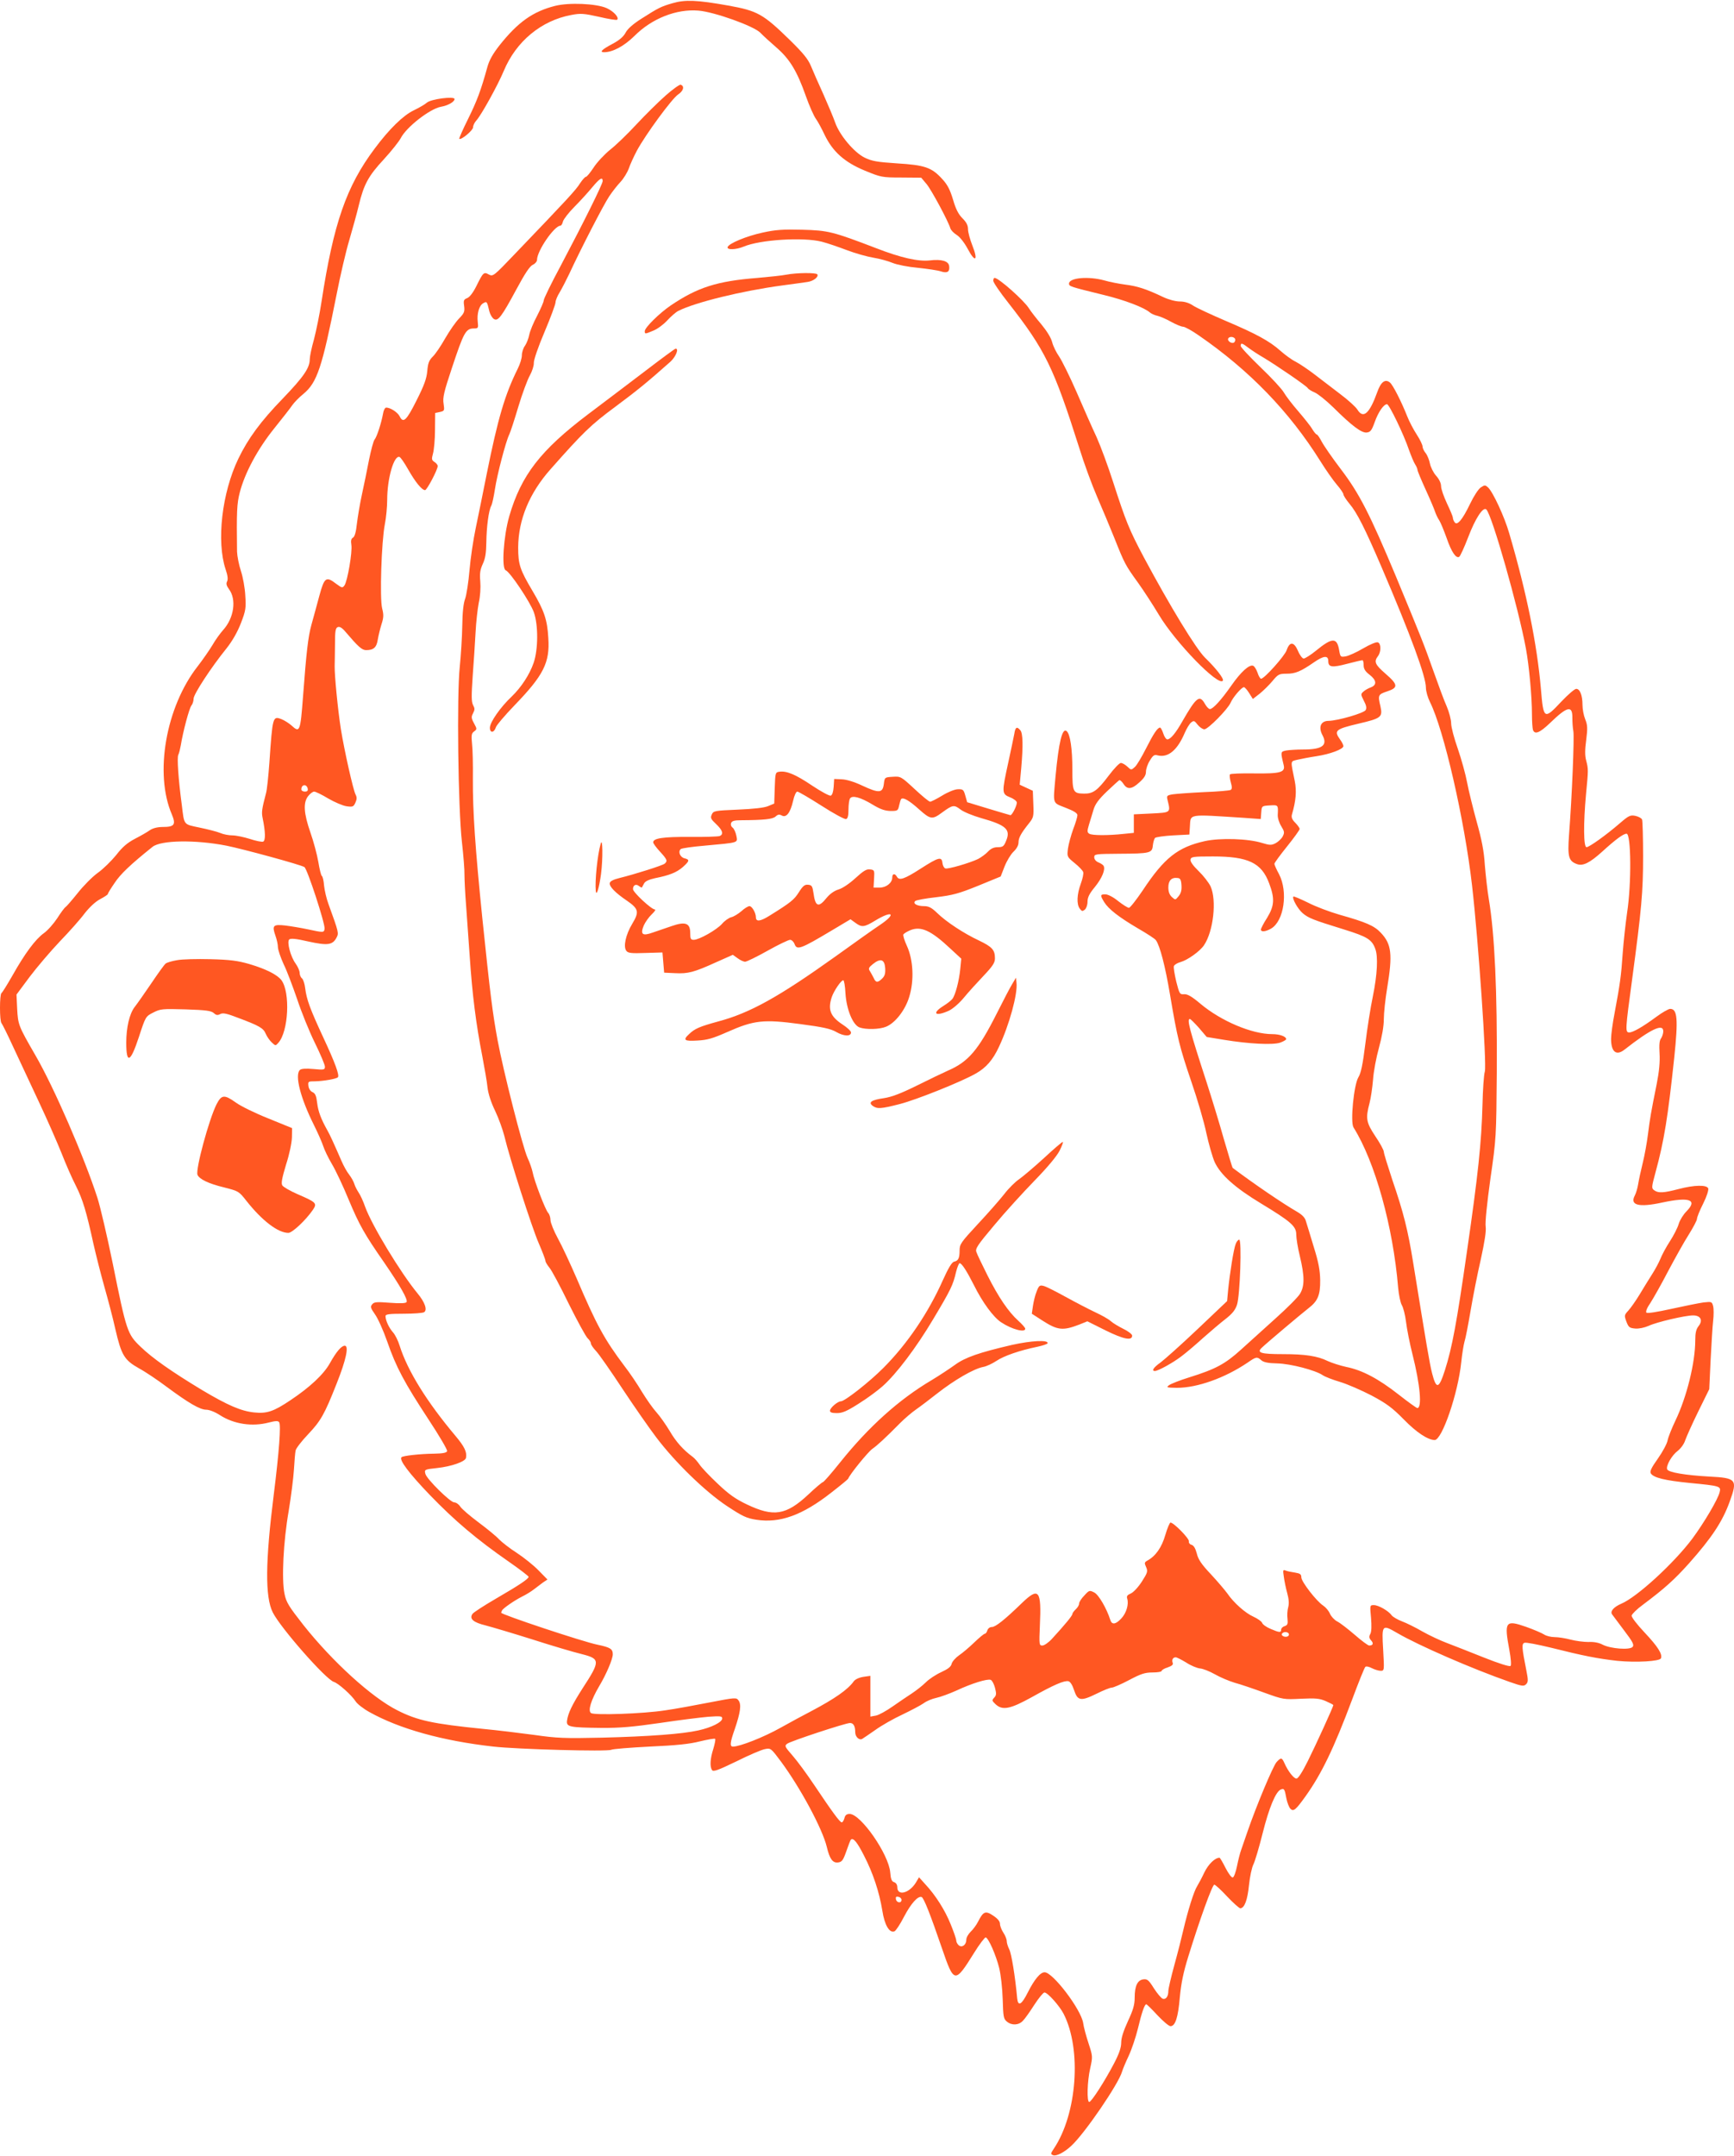 <?xml version="1.0" standalone="no"?>
<!DOCTYPE svg PUBLIC "-//W3C//DTD SVG 20010904//EN"
 "http://www.w3.org/TR/2001/REC-SVG-20010904/DTD/svg10.dtd">
<svg version="1.0" xmlns="http://www.w3.org/2000/svg"
 width="1030pt" height="1280pt" viewBox="0 0 1030 1280"
 preserveAspectRatio="xMidYMid meet">
<g transform="translate(0,1280) scale(0.1,-0.1)"
fill="#ff5722" stroke="none">
<path d="M3995 12781 c-69 -20 -83 -27 -185 -92 -49 -31 -82 -60 -94 -83 -12
-23 -37 -45 -77 -66 -64 -34 -80 -50 -51 -50 52 0 119 36 181 97 104 104 250
161 380 150 95 -8 327 -91 367 -131 16 -17 60 -57 97 -89 78 -68 121 -138 174
-288 20 -57 47 -117 59 -134 12 -16 35 -59 52 -95 48 -100 118 -163 239 -213
95 -39 101 -41 217 -41 l118 -1 32 -38 c29 -35 127 -217 141 -262 3 -11 20
-29 38 -40 19 -12 45 -45 66 -84 44 -83 63 -69 27 21 -14 36 -26 79 -26 97 0
23 -9 41 -33 65 -24 24 -40 55 -56 111 -18 59 -33 89 -65 123 -62 68 -103 82
-268 92 -119 8 -148 13 -192 34 -64 32 -149 134 -175 208 -10 29 -42 105 -70
168 -29 63 -62 139 -74 168 -17 41 -46 77 -128 157 -156 152 -190 171 -363
202 -185 33 -256 36 -331 14z"/>
<path d="M3297 12765 c-131 -33 -220 -96 -329 -233 -41 -52 -62 -90 -73 -130
-38 -138 -62 -202 -115 -309 -31 -62 -54 -115 -52 -117 10 -10 82 50 82 68 0
11 9 29 19 40 29 31 128 210 163 294 73 176 223 300 401 333 57 11 75 9 166
-11 55 -13 104 -21 107 -17 13 13 -21 50 -63 69 -61 27 -224 34 -306 13z"/>
<path d="M3953 12232 c-43 -38 -121 -115 -173 -171 -52 -56 -122 -124 -157
-151 -34 -28 -78 -75 -97 -105 -20 -30 -40 -55 -46 -55 -5 0 -21 -18 -35 -39
-23 -38 -77 -96 -383 -415 -129 -135 -133 -139 -158 -126 -30 17 -34 13 -74
-68 -20 -40 -40 -66 -55 -72 -20 -8 -23 -14 -18 -47 4 -33 1 -42 -30 -74 -19
-19 -56 -72 -82 -117 -26 -46 -59 -95 -75 -110 -22 -22 -28 -39 -32 -85 -4
-45 -18 -84 -64 -175 -60 -120 -79 -137 -100 -94 -12 24 -55 52 -80 52 -7 0
-16 -16 -19 -37 -10 -55 -36 -136 -50 -153 -7 -8 -21 -62 -33 -120 -11 -58
-30 -150 -42 -205 -12 -55 -25 -133 -30 -174 -5 -49 -13 -77 -23 -83 -11 -6
-14 -18 -10 -43 7 -41 -23 -216 -41 -241 -12 -16 -15 -15 -48 9 -61 47 -71 40
-101 -70 -15 -54 -35 -131 -47 -172 -20 -73 -30 -161 -50 -426 -16 -210 -19
-218 -69 -172 -15 13 -41 30 -59 37 -52 20 -53 16 -72 -260 -6 -80 -14 -161
-20 -180 -25 -95 -27 -113 -20 -147 17 -82 18 -134 3 -140 -7 -3 -43 4 -79 16
-35 11 -82 21 -103 21 -21 0 -54 6 -72 14 -19 8 -74 22 -122 32 -99 21 -92 12
-107 134 -21 157 -29 282 -21 298 5 10 11 35 15 57 13 81 50 220 63 236 7 8
13 27 13 41 0 26 103 184 196 299 34 43 64 95 85 149 29 75 31 90 26 164 -2
44 -14 110 -26 146 -12 36 -22 88 -23 115 -3 237 -1 284 16 350 30 117 106
258 203 379 48 60 98 123 109 140 12 17 41 47 66 67 82 68 111 156 197 589 22
113 56 259 76 325 19 66 45 158 56 205 30 125 57 175 149 274 45 49 90 106
100 125 34 67 174 175 239 187 41 7 81 29 81 46 0 18 -141 0 -165 -22 -11 -10
-46 -30 -77 -45 -63 -30 -146 -111 -233 -228 -168 -224 -244 -445 -315 -907
-11 -74 -32 -175 -45 -225 -14 -49 -25 -102 -25 -117 0 -52 -35 -104 -160
-234 -133 -137 -207 -239 -264 -357 -98 -203 -131 -491 -76 -657 13 -38 15
-60 9 -72 -7 -13 -4 -25 11 -46 46 -61 30 -171 -34 -242 -18 -20 -47 -60 -64
-90 -18 -30 -57 -86 -87 -125 -190 -242 -259 -638 -154 -881 25 -60 15 -74
-53 -74 -32 0 -59 -7 -76 -18 -15 -11 -55 -34 -90 -52 -46 -24 -76 -50 -112
-97 -28 -34 -77 -83 -110 -106 -33 -24 -86 -78 -119 -120 -33 -41 -65 -78 -71
-82 -7 -4 -29 -34 -50 -67 -22 -33 -57 -73 -80 -89 -50 -36 -113 -121 -186
-251 -31 -54 -60 -101 -65 -104 -12 -7 -12 -167 0 -179 5 -6 36 -68 69 -140
33 -71 101 -217 151 -323 50 -106 111 -245 137 -310 25 -64 63 -151 85 -193
41 -82 62 -152 104 -344 15 -66 44 -181 65 -255 21 -74 51 -187 65 -251 36
-155 53 -184 140 -233 39 -21 113 -71 165 -110 131 -97 198 -136 235 -136 18
0 52 -13 81 -32 84 -54 192 -70 291 -44 39 10 55 11 61 2 12 -14 0 -176 -32
-431 -50 -397 -52 -606 -6 -698 46 -92 315 -398 363 -413 27 -8 106 -79 129
-115 9 -15 46 -44 82 -64 179 -100 434 -171 736 -205 139 -16 680 -31 701 -19
10 5 113 13 230 19 156 7 235 15 297 31 46 11 86 18 90 15 3 -4 -2 -30 -11
-60 -19 -59 -21 -104 -8 -125 8 -12 33 -3 145 51 74 37 151 70 170 73 34 7 36
5 95 -74 116 -157 246 -399 272 -506 17 -72 35 -97 67 -93 23 3 30 12 49 66
12 35 24 66 27 69 14 14 37 -13 78 -94 53 -102 91 -216 109 -327 13 -85 42
-135 72 -123 8 3 34 42 57 87 41 78 82 124 104 117 13 -4 51 -100 122 -307 71
-207 76 -208 190 -25 32 52 64 93 69 92 17 -4 61 -105 80 -181 10 -40 19 -121
21 -186 3 -104 5 -117 25 -133 29 -24 71 -22 96 6 12 12 42 55 67 94 26 40 53
73 60 73 19 0 90 -80 114 -127 108 -211 80 -594 -58 -800 -20 -30 -20 -33 -5
-39 19 -8 66 16 108 55 79 72 282 369 302 441 4 14 22 57 40 95 18 39 42 111
54 160 23 97 40 145 50 145 3 0 33 -29 66 -65 34 -36 68 -65 78 -65 28 0 45
51 55 170 8 85 21 149 51 245 66 214 142 425 154 425 6 0 40 -31 76 -70 36
-38 72 -70 78 -70 25 0 43 48 52 137 5 50 17 105 26 123 9 17 34 101 55 185
38 152 78 248 108 260 20 8 23 3 33 -52 5 -26 16 -54 24 -62 18 -19 32 -7 90
74 95 133 168 284 277 575 38 102 73 189 78 193 4 5 21 2 38 -7 17 -9 41 -16
53 -16 22 0 22 1 15 125 -9 150 -7 152 84 99 127 -74 444 -212 667 -290 74
-26 84 -27 98 -14 13 14 13 24 1 85 -26 131 -28 155 -11 161 9 4 79 -10 158
-29 191 -48 278 -65 394 -78 111 -11 252 -3 259 15 10 25 -18 69 -96 152 -48
51 -80 93 -78 102 2 9 32 39 68 65 127 95 186 148 272 244 136 153 200 249
243 369 47 129 39 139 -120 147 -144 8 -245 25 -252 43 -8 21 27 83 63 110 19
15 38 42 44 62 7 20 41 97 77 170 l66 134 8 171 c5 95 11 200 15 234 4 33 4
73 0 88 -7 27 -9 27 -57 22 -28 -4 -113 -21 -190 -38 -86 -19 -144 -28 -149
-23 -6 6 3 29 24 59 18 28 66 113 106 190 41 77 95 174 122 216 26 42 48 83
48 92 0 9 16 50 37 91 21 42 33 80 30 90 -9 22 -82 21 -177 -4 -88 -23 -120
-25 -144 -7 -17 12 -16 18 8 107 51 187 73 324 111 680 24 229 19 290 -24 290
-10 0 -47 -21 -82 -47 -80 -59 -139 -93 -161 -93 -25 0 -24 14 17 316 56 417
65 517 65 731 0 111 -3 208 -6 217 -3 8 -21 18 -40 22 -30 6 -40 1 -91 -43
-82 -71 -183 -143 -199 -143 -18 0 -19 140 -3 315 14 144 14 149 1 199 -8 28
-8 65 0 122 9 71 8 89 -6 124 -9 22 -16 60 -16 85 0 56 -15 95 -37 95 -10 0
-49 -34 -89 -76 -102 -109 -106 -106 -121 76 -23 265 -85 572 -188 923 -28 98
-97 246 -126 273 -17 15 -20 15 -43 0 -14 -9 -42 -52 -64 -98 -45 -94 -77
-132 -92 -108 -6 8 -10 20 -10 27 0 6 -16 44 -35 84 -19 41 -35 86 -35 102 0
18 -11 42 -30 63 -16 18 -32 51 -36 71 -4 21 -15 49 -25 62 -11 13 -19 31 -19
40 0 9 -15 41 -34 70 -19 29 -45 78 -57 109 -34 86 -85 187 -103 201 -28 23
-54 3 -75 -57 -46 -128 -83 -161 -118 -104 -10 16 -56 58 -103 93 -47 36 -116
89 -153 117 -38 29 -87 62 -110 74 -23 11 -64 41 -91 65 -65 58 -144 101 -328
179 -84 36 -170 76 -190 89 -25 17 -52 25 -80 25 -25 0 -66 11 -98 26 -103 49
-154 65 -225 74 -38 5 -95 16 -125 25 -95 26 -210 16 -210 -19 0 -16 5 -18
205 -67 125 -30 242 -75 275 -104 8 -7 29 -17 45 -20 17 -4 54 -20 82 -36 29
-16 61 -29 71 -29 10 0 52 -23 92 -51 301 -207 539 -453 723 -747 33 -53 78
-117 99 -141 21 -24 38 -50 38 -56 0 -7 16 -32 36 -56 45 -53 93 -149 190
-375 176 -411 264 -651 264 -717 0 -21 11 -59 24 -85 82 -163 205 -697 250
-1089 38 -330 88 -1060 76 -1105 -6 -19 -12 -108 -14 -199 -6 -223 -26 -413
-92 -868 -61 -425 -88 -571 -131 -706 -36 -112 -51 -116 -76 -20 -16 64 -31
154 -113 660 -31 192 -57 296 -124 491 -27 82 -50 156 -50 165 0 10 -22 51
-50 92 -55 83 -59 106 -35 197 8 30 17 93 21 140 3 47 19 132 35 189 18 66 29
128 29 170 0 36 9 120 20 186 33 199 26 260 -38 327 -39 42 -89 63 -245 107
-59 17 -144 49 -188 72 -45 22 -83 38 -86 36 -10 -10 26 -74 55 -99 35 -29 59
-39 247 -97 135 -42 164 -59 184 -114 18 -46 12 -154 -14 -282 -14 -66 -34
-194 -45 -284 -15 -121 -26 -173 -41 -197 -27 -44 -49 -266 -29 -298 128 -204
235 -589 265 -951 4 -44 14 -91 22 -104 8 -13 20 -58 25 -100 5 -42 22 -128
38 -191 46 -182 58 -320 29 -320 -5 0 -55 36 -111 80 -120 94 -216 145 -311
164 -37 8 -86 24 -110 35 -61 30 -134 41 -266 41 -131 0 -158 8 -126 38 30 29
237 203 278 235 55 42 70 78 69 167 -1 58 -10 107 -38 196 -20 65 -40 134 -46
151 -6 24 -22 40 -56 60 -80 46 -251 162 -380 259 -2 1 -25 78 -52 170 -26 93
-73 246 -103 339 -102 313 -118 375 -99 375 4 0 28 -24 54 -53 l46 -54 104
-17 c147 -24 286 -31 331 -17 20 7 37 17 37 21 0 16 -38 30 -83 30 -120 0
-303 77 -426 180 -52 44 -77 58 -97 57 -26 -2 -28 1 -47 75 -10 43 -17 84 -14
92 3 8 21 19 40 24 42 12 115 64 139 100 56 83 76 267 39 349 -11 23 -43 64
-71 91 -34 33 -51 57 -48 69 3 16 15 18 133 18 210 0 289 -38 334 -160 34 -90
31 -133 -12 -204 -21 -32 -37 -64 -37 -70 0 -16 28 -13 61 6 76 45 101 217 47
322 -16 29 -28 57 -28 62 0 6 34 52 75 103 41 51 75 98 75 104 0 6 -12 23 -26
37 -19 19 -24 32 -20 48 24 82 29 139 17 200 -26 126 -27 115 15 126 22 5 73
15 113 21 81 12 161 42 161 60 0 7 -9 25 -21 41 -36 51 -26 60 109 92 137 32
146 39 132 103 -16 67 -14 71 40 89 67 22 65 40 -10 105 -62 54 -70 71 -45
104 20 26 19 75 0 82 -9 4 -47 -12 -88 -36 -39 -23 -86 -44 -103 -47 -31 -5
-32 -4 -39 35 -13 79 -41 78 -140 -3 -31 -25 -63 -45 -71 -45 -8 0 -24 21 -34
46 -24 55 -49 56 -67 4 -11 -34 -133 -170 -152 -170 -5 0 -15 16 -21 36 -7 19
-18 38 -26 41 -23 9 -73 -36 -130 -118 -61 -87 -109 -139 -127 -139 -7 0 -20
14 -29 30 -32 57 -51 42 -133 -100 -41 -73 -72 -110 -91 -110 -7 0 -18 16 -24
35 -6 19 -15 35 -19 35 -15 0 -39 -36 -84 -125 -25 -49 -54 -99 -66 -109 -21
-19 -22 -19 -44 2 -13 12 -30 22 -39 22 -9 0 -41 -34 -72 -75 -67 -89 -93
-108 -147 -107 -65 1 -69 9 -69 143 0 124 -13 211 -34 228 -26 22 -47 -66 -66
-269 -15 -170 -20 -154 60 -186 49 -19 70 -32 70 -44 0 -10 -11 -47 -25 -83
-13 -36 -27 -87 -31 -114 -6 -50 -6 -50 39 -87 25 -20 48 -44 51 -53 4 -9 -3
-40 -14 -70 -23 -63 -26 -121 -6 -148 12 -16 16 -17 30 -6 9 8 16 28 16 47 0
26 11 48 44 88 43 53 64 105 51 126 -4 6 -18 15 -31 20 -14 6 -24 18 -24 30 0
19 6 20 148 21 184 1 196 4 200 49 2 19 8 39 13 45 6 5 54 12 107 15 l97 5 3
45 c6 80 -20 76 324 54 l97 -7 3 39 c3 39 3 39 51 42 50 3 50 3 47 -56 -1 -18
8 -47 21 -68 19 -31 20 -38 8 -61 -7 -13 -26 -31 -41 -39 -25 -13 -35 -13 -81
1 -82 26 -249 31 -340 11 -161 -36 -241 -99 -370 -294 -38 -56 -74 -102 -81
-102 -7 0 -36 18 -64 40 -29 24 -61 40 -76 40 -31 0 -32 -5 -7 -46 26 -42 88
-90 202 -157 52 -30 100 -61 105 -69 24 -32 56 -156 84 -323 44 -260 56 -309
127 -518 36 -104 76 -241 89 -305 14 -64 36 -141 49 -171 35 -76 121 -153 275
-246 180 -109 210 -136 210 -185 0 -22 9 -79 21 -127 29 -121 29 -179 1 -225
-12 -20 -77 -85 -143 -144 -66 -60 -159 -144 -207 -187 -95 -86 -151 -116
-308 -165 -55 -17 -108 -38 -119 -46 -19 -14 -15 -15 46 -16 121 0 284 58 419
149 52 36 57 37 82 15 13 -12 40 -18 95 -19 81 -2 228 -41 270 -70 13 -9 59
-27 103 -40 44 -13 128 -50 188 -81 88 -47 122 -72 190 -141 76 -78 143 -122
184 -123 44 0 139 277 158 462 5 49 14 103 19 121 6 17 22 100 36 182 14 83
41 221 61 307 23 106 33 169 29 195 -4 22 8 139 28 283 35 241 35 251 38 630
3 487 -12 819 -47 1030 -9 52 -19 145 -24 205 -5 81 -18 148 -48 255 -22 80
-48 185 -57 233 -9 49 -34 139 -55 200 -22 62 -40 130 -40 152 0 22 -12 67
-26 100 -15 33 -50 128 -79 210 -57 161 -69 191 -224 565 -154 368 -217 491
-326 634 -51 67 -102 141 -114 164 -12 23 -25 42 -29 42 -4 0 -16 14 -27 32
-10 18 -48 65 -83 106 -35 40 -74 91 -86 112 -12 21 -74 88 -139 150 -64 62
-117 118 -117 126 0 20 8 18 47 -12 19 -14 58 -40 88 -57 77 -46 254 -167 263
-181 4 -7 22 -18 41 -26 19 -8 68 -47 110 -88 111 -110 169 -154 200 -150 22
3 29 12 47 62 21 59 53 106 73 106 13 0 101 -183 130 -270 13 -36 29 -75 37
-87 8 -12 14 -27 14 -33 0 -6 22 -59 49 -118 27 -59 52 -118 56 -132 5 -14 15
-36 24 -49 9 -14 28 -61 44 -105 28 -82 56 -124 75 -112 6 4 30 56 53 116 43
113 89 183 108 165 34 -33 190 -582 235 -825 19 -103 36 -287 36 -392 0 -42 3
-83 6 -92 11 -29 40 -17 100 40 104 101 135 108 134 32 0 -24 2 -60 6 -80 6
-36 -8 -384 -26 -618 -9 -127 -2 -152 46 -170 36 -14 77 6 154 76 77 70 123
104 142 104 27 0 30 -295 3 -470 -9 -63 -21 -171 -26 -240 -9 -134 -16 -183
-48 -354 -12 -61 -21 -130 -21 -154 0 -78 31 -103 81 -63 156 122 229 156 229
108 0 -13 -6 -31 -13 -42 -10 -12 -12 -39 -9 -90 3 -49 -2 -105 -17 -181 -35
-174 -40 -204 -52 -299 -6 -49 -20 -126 -31 -170 -11 -44 -23 -100 -27 -125
-4 -25 -13 -55 -20 -68 -31 -58 23 -72 162 -42 163 35 213 17 145 -52 -18 -18
-39 -51 -46 -74 -6 -22 -30 -69 -52 -103 -23 -35 -48 -82 -57 -105 -9 -22 -31
-63 -49 -91 -17 -27 -51 -81 -74 -120 -23 -38 -54 -82 -68 -97 -24 -26 -24
-29 -11 -65 13 -34 19 -38 52 -41 22 -2 55 5 80 16 49 23 218 62 264 62 45 0
60 -29 33 -63 -15 -19 -20 -41 -20 -85 0 -133 -51 -338 -118 -477 -21 -44 -42
-96 -46 -116 -3 -19 -29 -68 -58 -109 -39 -55 -49 -76 -42 -88 17 -26 83 -42
234 -57 176 -17 184 -19 175 -54 -10 -43 -94 -184 -162 -276 -111 -148 -331
-349 -423 -387 -44 -19 -67 -45 -54 -63 5 -7 37 -50 71 -95 52 -68 61 -86 51
-98 -17 -20 -131 -11 -178 13 -22 12 -53 18 -85 16 -27 0 -75 6 -105 14 -30 8
-73 15 -95 15 -22 0 -50 7 -62 15 -12 8 -60 29 -108 46 -123 43 -131 32 -99
-139 9 -49 12 -88 7 -93 -6 -6 -71 15 -159 50 -82 33 -180 71 -219 86 -38 14
-104 45 -145 68 -41 24 -96 51 -123 61 -26 10 -53 26 -60 35 -18 26 -78 61
-106 61 -24 0 -24 -1 -17 -75 4 -49 3 -82 -4 -96 -9 -16 -8 -24 4 -38 17 -18
12 -31 -11 -31 -7 0 -46 29 -86 64 -41 35 -87 71 -104 79 -17 9 -36 30 -43 46
-7 17 -25 38 -40 48 -40 26 -130 142 -130 168 0 18 -7 23 -37 28 -21 3 -46 8
-56 12 -16 7 -17 3 -11 -36 3 -24 12 -68 20 -97 10 -36 12 -63 6 -85 -5 -18
-7 -48 -4 -69 3 -30 0 -37 -17 -43 -12 -3 -21 -13 -21 -21 0 -18 -10 -18 -63
5 -24 10 -47 26 -50 36 -4 9 -27 25 -51 36 -48 21 -118 83 -156 139 -14 19
-57 70 -97 113 -56 59 -76 89 -84 124 -8 30 -18 47 -31 51 -10 2 -18 12 -16
21 3 16 -90 111 -109 111 -5 0 -19 -33 -31 -74 -21 -73 -57 -125 -107 -152
-17 -10 -18 -14 -7 -38 11 -25 9 -33 -25 -86 -22 -34 -50 -64 -66 -71 -21 -9
-26 -16 -21 -31 10 -33 -5 -85 -35 -117 -34 -37 -57 -39 -66 -8 -21 66 -68
148 -95 162 -28 14 -30 14 -59 -18 -17 -17 -31 -39 -31 -48 0 -9 -9 -24 -20
-34 -11 -10 -20 -23 -20 -28 0 -10 -44 -63 -121 -147 -20 -22 -46 -40 -57 -40
-19 0 -20 4 -15 118 10 211 -6 231 -106 135 -102 -99 -157 -143 -179 -143 -12
0 -23 -8 -27 -20 -3 -11 -10 -20 -15 -20 -5 0 -33 -23 -62 -51 -29 -28 -70
-63 -91 -77 -20 -14 -40 -36 -44 -50 -4 -18 -21 -31 -62 -50 -31 -14 -72 -41
-91 -60 -19 -19 -56 -48 -83 -66 -26 -17 -78 -52 -115 -78 -37 -26 -82 -51
-99 -54 l-33 -6 0 121 0 121 -42 -6 c-25 -4 -49 -15 -57 -27 -35 -49 -113
-103 -251 -176 -41 -21 -124 -66 -185 -100 -98 -55 -240 -111 -281 -111 -20 0
-18 23 11 105 33 97 40 145 22 169 -13 18 -18 18 -173 -12 -87 -17 -206 -39
-264 -47 -129 -20 -419 -30 -439 -16 -20 13 -1 76 49 161 42 70 80 160 80 188
0 32 -15 41 -91 57 -82 16 -575 180 -572 190 1 3 3 9 5 13 5 12 71 58 118 82
25 12 57 32 72 44 15 11 39 29 53 40 l27 18 -54 55 c-29 30 -87 76 -128 103
-41 26 -88 63 -105 80 -16 18 -71 63 -122 101 -51 38 -100 80 -109 94 -9 14
-25 25 -36 25 -23 0 -163 138 -171 169 -7 26 -5 27 70 35 84 9 167 38 171 60
7 34 -9 67 -61 129 -171 203 -286 388 -333 537 -9 30 -27 66 -40 80 -23 26
-44 70 -44 96 0 11 21 14 108 14 59 0 113 4 121 9 21 13 5 59 -38 111 -101
122 -273 406 -312 515 -11 32 -29 71 -39 85 -9 14 -21 36 -25 50 -4 14 -18 39
-31 56 -13 16 -33 52 -45 80 -41 94 -70 159 -85 184 -37 66 -54 111 -60 161
-5 43 -11 57 -28 65 -12 5 -22 20 -24 37 -3 26 -1 27 40 27 48 1 126 14 135
24 11 11 -17 87 -87 237 -78 168 -99 225 -107 291 -3 27 -12 53 -19 59 -8 6
-14 21 -14 33 0 12 -11 37 -24 55 -30 41 -53 128 -38 143 8 8 41 5 114 -12
114 -25 144 -21 167 23 14 27 14 29 -48 200 -12 32 -23 81 -26 109 -2 28 -8
54 -13 57 -5 3 -14 41 -21 83 -7 42 -28 121 -47 175 -40 115 -44 178 -13 217
11 14 27 26 35 26 9 0 46 -18 84 -41 38 -22 87 -43 109 -46 36 -5 41 -3 52 21
9 20 10 32 1 49 -14 27 -66 258 -87 387 -18 115 -38 320 -37 375 1 22 1 82 2
133 0 76 3 94 17 99 11 4 26 -5 45 -28 76 -89 98 -109 123 -109 44 0 62 16 69
62 4 24 14 65 22 91 13 40 14 56 4 95 -15 60 -4 397 16 499 8 40 14 105 14
145 0 127 40 266 73 255 7 -2 30 -36 52 -75 42 -74 81 -122 100 -122 11 0 75
121 75 143 0 7 -9 18 -19 24 -17 11 -18 17 -9 50 6 21 12 84 12 140 l1 101 28
6 c27 6 28 8 22 49 -6 36 2 70 49 211 72 217 83 236 133 236 23 0 25 3 21 38
-6 49 8 99 33 112 21 12 22 11 36 -49 5 -19 17 -39 27 -45 24 -15 45 12 134
177 50 93 79 137 97 145 14 6 25 20 25 29 0 54 103 203 139 203 5 0 12 11 15
25 4 14 35 54 69 88 34 34 81 86 105 115 44 53 62 64 62 37 0 -18 -116 -251
-251 -506 -55 -102 -99 -193 -99 -202 0 -9 -18 -50 -39 -91 -22 -41 -43 -92
-47 -113 -4 -21 -15 -50 -25 -65 -11 -14 -19 -40 -19 -57 0 -18 -11 -53 -24
-79 -77 -155 -118 -294 -185 -627 -22 -110 -51 -254 -65 -320 -14 -66 -31
-178 -37 -250 -6 -71 -18 -148 -26 -170 -10 -27 -16 -80 -17 -160 -1 -66 -8
-176 -15 -245 -18 -169 -10 -835 13 -1040 9 -80 16 -167 15 -195 0 -27 4 -111
10 -185 5 -74 15 -207 21 -295 15 -228 38 -408 75 -596 13 -70 28 -153 31
-186 4 -36 21 -89 45 -138 21 -44 45 -111 55 -150 30 -128 163 -542 204 -636
22 -51 40 -98 40 -105 0 -7 11 -25 24 -41 13 -15 65 -112 115 -215 51 -102
101 -194 112 -204 10 -9 19 -23 19 -30 0 -8 14 -28 31 -46 17 -18 87 -118 156
-223 69 -104 160 -235 202 -290 112 -148 289 -320 418 -406 94 -62 117 -73
175 -82 140 -22 274 26 446 161 53 41 98 78 100 82 10 27 118 159 143 177 30
21 74 61 167 155 26 26 68 62 94 80 26 18 81 60 123 93 106 83 219 148 275
159 19 3 55 20 79 36 45 30 137 62 244 84 32 7 59 16 60 21 4 21 -98 15 -211
-10 -194 -45 -279 -74 -340 -119 -32 -23 -94 -64 -139 -91 -194 -115 -373
-276 -542 -487 -52 -65 -98 -118 -103 -118 -4 0 -44 -33 -87 -74 -132 -123
-206 -134 -365 -58 -67 32 -107 60 -174 124 -48 45 -96 96 -107 113 -11 16
-29 37 -40 45 -56 41 -100 90 -137 154 -23 38 -58 88 -78 110 -21 23 -59 77
-86 121 -26 44 -73 114 -105 155 -119 158 -166 244 -284 521 -37 85 -86 191
-111 236 -24 44 -44 94 -44 109 0 15 -6 35 -14 43 -17 19 -83 191 -92 241 -4
19 -17 58 -30 85 -29 63 -144 515 -178 698 -30 162 -44 274 -91 727 -42 414
-57 631 -56 825 1 83 -1 177 -5 209 -5 51 -3 62 12 73 18 13 18 15 0 48 -17
31 -17 39 -6 60 11 21 11 29 0 49 -10 20 -10 54 -2 173 6 81 14 198 17 258 3
61 12 140 19 176 9 39 12 91 9 127 -4 48 -1 69 15 104 15 32 20 65 21 128 1
92 14 189 29 217 6 10 15 54 22 98 13 87 65 285 85 325 7 14 31 88 54 165 23
77 54 160 68 185 14 25 25 59 24 75 -1 17 26 96 64 185 36 85 65 164 65 175 0
11 11 38 25 60 13 22 39 72 57 110 64 139 205 413 238 461 18 27 48 65 66 84
18 19 40 55 49 79 8 24 30 72 48 106 51 95 208 309 245 334 32 21 40 50 15 58
-6 2 -47 -27 -90 -65z m3383 -1443 c3 -6 1 -16 -4 -21 -13 -13 -45 8 -36 23 7
12 31 11 40 -2z m554 -1914 c0 -37 22 -40 113 -16 45 12 85 21 90 21 4 0 7
-13 7 -29 0 -22 9 -37 35 -57 42 -32 45 -61 8 -75 -16 -6 -36 -17 -45 -26 -16
-14 -15 -17 3 -53 15 -28 18 -44 11 -56 -10 -18 -165 -63 -220 -64 -46 0 -62
-36 -37 -84 33 -61 1 -86 -114 -86 -38 0 -83 -3 -101 -6 -34 -7 -34 -7 -15
-86 11 -44 -19 -52 -177 -50 -75 1 -139 -1 -142 -6 -3 -5 -1 -26 5 -47 8 -28
8 -40 -1 -45 -6 -4 -77 -10 -158 -13 -81 -4 -164 -10 -185 -13 -36 -6 -38 -9
-32 -33 19 -77 21 -75 -95 -81 l-105 -5 0 -55 0 -55 -60 -6 c-92 -10 -188 -10
-205 1 -12 8 -13 15 -2 52 8 24 19 64 27 89 10 34 29 61 80 110 37 35 70 65
74 67 5 1 16 -9 25 -23 22 -34 49 -32 94 10 28 25 39 42 39 63 0 16 10 46 23
66 19 32 27 37 47 31 62 -15 117 31 161 135 11 25 27 52 37 60 16 13 20 12 39
-13 12 -15 30 -27 40 -27 22 0 139 119 156 158 13 31 65 92 79 92 5 0 19 -16
31 -35 l22 -35 40 31 c21 17 56 51 76 75 34 41 40 44 85 44 51 0 83 13 161 67
59 41 86 43 86 8z m-6062 -758 c2 -12 -3 -17 -17 -17 -12 0 -21 6 -21 13 0 31
32 34 38 4z m-483 -338 c99 -20 438 -112 463 -127 17 -9 124 -337 120 -366 -3
-24 -6 -24 -103 -3 -38 8 -98 18 -131 22 -72 8 -79 0 -58 -60 8 -22 15 -53 15
-70 1 -16 16 -61 34 -100 19 -38 54 -132 80 -207 25 -76 72 -192 105 -259 33
-67 60 -131 60 -142 0 -19 -5 -20 -69 -14 -45 4 -72 2 -80 -6 -31 -31 4 -167
83 -325 24 -48 49 -105 56 -127 7 -22 30 -70 52 -107 22 -37 66 -130 98 -208
64 -153 95 -208 212 -376 96 -140 142 -220 133 -235 -5 -7 -35 -9 -99 -4 -78
6 -94 5 -105 -9 -12 -14 -10 -22 16 -59 17 -23 50 -96 73 -162 53 -153 102
-244 245 -462 64 -97 114 -182 111 -189 -4 -10 -26 -14 -78 -15 -83 -1 -184
-12 -193 -21 -16 -15 44 -95 170 -226 147 -152 277 -262 467 -394 65 -45 118
-86 118 -90 0 -12 -55 -49 -193 -129 -72 -42 -136 -83 -141 -92 -19 -29 6 -50
80 -68 38 -10 163 -47 277 -83 115 -37 247 -76 293 -87 110 -28 111 -40 4
-204 -62 -97 -86 -147 -92 -192 -4 -36 14 -40 202 -42 114 -1 189 6 349 29
113 17 242 33 288 37 73 5 83 4 83 -10 0 -22 -64 -54 -142 -71 -93 -21 -291
-36 -573 -43 -222 -5 -267 -3 -400 16 -82 11 -220 28 -305 36 -299 30 -391 50
-509 110 -152 76 -386 289 -559 507 -87 111 -102 135 -112 185 -18 86 -7 310
25 493 14 85 28 196 31 245 3 50 7 100 10 113 2 12 35 55 73 95 76 80 98 118
171 303 55 138 74 224 48 224 -20 0 -50 -35 -88 -103 -37 -67 -120 -144 -234
-220 -101 -68 -141 -81 -217 -73 -77 8 -156 42 -309 133 -182 110 -296 190
-366 258 -77 74 -83 90 -164 492 -33 161 -74 337 -91 390 -77 239 -259 659
-369 848 -100 173 -103 181 -108 275 l-4 85 78 105 c43 57 124 152 179 210 56
58 122 132 147 166 29 37 64 70 92 85 25 13 46 27 46 30 0 4 18 34 41 67 34
52 95 110 225 214 50 40 255 43 439 7z m5673 -235 c2 -29 -3 -48 -17 -65 -19
-23 -19 -24 -40 -5 -14 13 -21 31 -21 57 0 41 19 61 55 56 16 -1 21 -11 23
-43z m637 -4443 c3 -5 1 -13 -5 -16 -15 -9 -43 3 -35 15 8 13 32 13 40 1z
m-609 -172 c27 -18 64 -33 81 -35 18 -1 58 -17 90 -35 31 -18 84 -40 117 -50
34 -9 113 -36 176 -59 113 -41 116 -41 218 -36 87 4 110 2 147 -14 25 -11 45
-21 45 -24 0 -9 -104 -237 -152 -333 -33 -66 -57 -103 -67 -103 -16 0 -50 43
-72 93 -15 33 -20 33 -46 5 -21 -23 -120 -259 -173 -413 -15 -44 -32 -93 -38
-110 -6 -16 -17 -59 -24 -94 -7 -35 -18 -66 -25 -68 -7 -3 -26 23 -43 56 -17
34 -33 61 -36 61 -27 0 -66 -38 -90 -87 -15 -32 -35 -69 -43 -82 -19 -29 -55
-145 -81 -256 -10 -44 -34 -139 -54 -211 -20 -73 -36 -142 -36 -155 0 -33 -15
-53 -34 -46 -9 4 -32 31 -52 62 -30 48 -39 56 -62 53 -35 -4 -52 -39 -52 -108
0 -43 -9 -74 -40 -140 -26 -57 -40 -99 -40 -127 0 -30 -12 -66 -43 -125 -55
-105 -134 -228 -147 -228 -15 0 -12 123 6 201 15 68 15 70 -10 147 -14 42 -29
97 -32 121 -13 81 -180 301 -229 301 -26 0 -61 -43 -100 -120 -37 -74 -58 -85
-63 -34 -12 131 -34 265 -47 290 -8 16 -15 38 -15 49 0 11 -9 34 -20 50 -11
17 -20 40 -20 52 0 15 -13 31 -40 49 -46 31 -59 26 -90 -35 -10 -20 -30 -47
-44 -60 -14 -14 -26 -34 -26 -47 0 -31 -25 -50 -45 -34 -8 7 -15 20 -15 29 0
9 -15 52 -33 96 -34 85 -91 174 -152 239 l-36 40 -19 -32 c-39 -63 -110 -81
-110 -27 0 14 -7 26 -19 30 -14 4 -20 18 -23 58 -9 108 -175 347 -241 347 -18
0 -27 -7 -31 -25 -4 -14 -11 -25 -16 -25 -11 0 -57 63 -163 221 -42 63 -100
142 -128 174 -48 55 -50 59 -33 72 22 16 347 123 373 123 21 0 31 -19 31 -55
0 -27 24 -50 42 -39 7 4 42 28 78 53 36 26 108 67 160 91 52 25 109 55 126 67
17 13 51 27 75 32 24 5 79 25 121 44 90 42 183 71 203 63 8 -3 19 -24 25 -46
9 -35 9 -45 -4 -59 -15 -16 -14 -19 7 -39 41 -39 87 -30 217 42 130 73 191 99
216 94 11 -2 24 -22 34 -53 21 -64 40 -67 134 -21 40 20 80 36 90 36 9 0 56
20 103 45 70 37 94 45 139 45 30 0 54 4 54 9 0 5 16 15 36 21 25 9 34 16 30
27 -7 18 1 33 18 33 6 0 34 -14 62 -31z m-1691 -1409 c0 -22 -29 -18 -33 3 -3
14 1 18 15 15 10 -2 18 -10 18 -18z"/>
<path d="M1051 7099 c-30 -5 -60 -14 -67 -20 -8 -6 -46 -59 -85 -117 -40 -59
-85 -123 -100 -142 -30 -40 -49 -120 -49 -211 0 -130 25 -118 75 34 40 122 40
122 85 145 43 22 53 23 193 19 120 -4 151 -8 167 -22 14 -13 23 -14 38 -6 16
9 39 4 111 -24 125 -47 146 -60 160 -94 7 -16 23 -39 35 -50 22 -21 23 -21 39
-3 61 67 72 300 19 372 -25 33 -92 67 -194 97 -67 19 -111 25 -228 28 -80 2
-169 0 -199 -6z"/>
<path d="M1286 6243 c-45 -90 -125 -385 -113 -418 11 -26 66 -53 158 -75 86
-22 88 -23 132 -79 93 -118 188 -191 250 -191 23 0 103 75 145 136 27 40 22
45 -91 94 -44 19 -85 43 -90 52 -8 12 -2 43 22 123 20 61 34 130 35 162 l1 55
-140 57 c-78 31 -164 73 -193 94 -70 50 -86 48 -116 -10z"/>
<path d="M4530 11419 c-97 -21 -200 -64 -208 -86 -5 -18 50 -16 96 3 97 41
353 57 463 29 32 -8 99 -31 149 -50 50 -19 121 -39 158 -45 37 -6 88 -20 114
-31 27 -11 93 -24 150 -29 57 -6 118 -15 136 -21 39 -13 55 -3 50 32 -4 29
-45 41 -114 33 -68 -8 -172 15 -321 73 -256 98 -284 105 -438 109 -113 3 -158
0 -235 -17z"/>
<path d="M4670 11169 c-25 -5 -101 -13 -170 -19 -241 -19 -356 -56 -515 -163
-69 -47 -155 -132 -155 -153 0 -18 1 -18 51 3 23 9 60 36 82 60 23 25 52 50
66 57 101 51 378 119 616 151 66 9 134 18 152 21 35 5 67 30 58 45 -7 11 -123
10 -185 -2z"/>
<path d="M5900 11133 c0 -10 41 -70 91 -133 217 -277 268 -381 420 -860 28
-91 76 -221 106 -290 30 -69 76 -179 103 -246 60 -151 65 -160 140 -264 33
-46 89 -132 123 -189 98 -165 357 -431 381 -392 7 11 -40 72 -106 136 -54 53
-207 304 -363 595 -89 168 -107 213 -185 454 -28 87 -71 204 -96 260 -26 55
-79 176 -119 268 -40 92 -87 186 -103 210 -17 24 -36 62 -42 86 -7 27 -32 67
-65 107 -30 35 -63 78 -73 94 -28 46 -180 181 -204 181 -5 0 -8 -8 -8 -17z"/>
<path d="M3835 10599 c-93 -71 -247 -187 -341 -258 -283 -214 -398 -362 -469
-606 -34 -119 -47 -311 -21 -321 26 -10 145 -188 167 -249 27 -76 26 -221 -1
-300 -24 -70 -74 -146 -130 -200 -67 -63 -130 -153 -130 -186 0 -33 25 -31 36
4 4 12 53 70 110 129 173 179 211 254 201 400 -6 109 -25 163 -93 278 -76 128
-86 159 -86 260 1 164 66 322 193 465 193 218 238 262 384 370 133 99 187 143
328 268 32 30 51 78 30 77 -5 -1 -84 -59 -178 -131z"/>
<path d="M6025 8443 c-4 -21 -20 -98 -36 -171 -39 -179 -39 -186 11 -206 23
-9 40 -23 40 -31 0 -20 -28 -75 -38 -75 -4 1 -63 18 -132 39 l-125 38 -11 39
c-10 36 -14 39 -45 38 -20 -1 -59 -17 -93 -38 -33 -20 -65 -36 -71 -36 -7 0
-48 34 -93 76 -80 74 -82 75 -129 72 -48 -3 -48 -3 -53 -43 -7 -54 -28 -56
-127 -10 -48 23 -95 37 -123 38 l-45 2 -3 -47 c-2 -28 -8 -48 -17 -52 -8 -3
-57 24 -110 59 -99 67 -153 89 -195 83 -24 -3 -25 -6 -28 -96 l-3 -93 -36 -15
c-23 -10 -86 -17 -180 -21 -138 -6 -145 -7 -155 -29 -9 -20 -6 -27 26 -57 39
-37 46 -61 20 -71 -9 -3 -89 -6 -177 -5 -158 1 -217 -8 -217 -32 0 -7 18 -31
40 -55 43 -47 47 -56 28 -72 -14 -11 -175 -62 -268 -85 -37 -9 -56 -19 -58
-30 -4 -20 33 -58 101 -104 71 -49 75 -67 33 -137 -40 -66 -55 -138 -35 -162
10 -13 31 -15 113 -12 l101 3 5 -60 5 -60 65 -3 c77 -4 112 5 244 65 l99 44
28 -20 c16 -12 36 -21 45 -21 9 0 69 29 133 65 64 36 125 65 134 65 10 0 22
-12 27 -26 14 -37 37 -28 223 83 l109 65 29 -21 c38 -28 52 -27 119 14 103 62
126 40 28 -26 -35 -23 -156 -109 -270 -191 -332 -237 -504 -333 -693 -383
-109 -30 -138 -42 -172 -75 -38 -35 -29 -43 50 -38 59 3 92 13 178 51 158 70
215 76 431 47 137 -18 182 -28 215 -47 45 -26 88 -28 88 -3 0 8 -22 29 -50 47
-73 48 -89 89 -64 164 13 37 55 99 68 99 5 0 11 -35 13 -77 6 -97 44 -188 83
-203 38 -14 120 -12 158 4 55 22 115 100 138 178 30 97 24 219 -14 302 -15 32
-24 63 -21 68 4 6 22 17 41 25 63 26 123 -1 237 -108 l66 -61 -6 -61 c-7 -71
-29 -155 -47 -178 -7 -9 -31 -28 -54 -42 -71 -45 -47 -64 33 -28 23 11 61 43
89 77 27 33 80 91 117 130 55 58 68 78 68 104 0 50 -16 68 -95 106 -90 42
-195 111 -250 165 -31 30 -49 39 -75 39 -43 0 -69 15 -54 30 6 6 62 16 125 23
98 12 133 21 249 68 l134 55 23 59 c13 33 37 73 53 88 19 18 30 38 30 55 0 28
15 55 63 115 26 33 28 40 25 113 l-3 79 -39 18 -39 18 9 97 c12 135 10 208 -5
226 -21 25 -30 19 -36 -21z m-1145 -427 c73 -47 138 -82 146 -79 10 3 14 21
14 57 0 28 4 57 9 65 13 21 63 7 134 -36 46 -28 73 -37 106 -38 43 0 45 1 52
33 4 18 9 35 12 38 12 12 48 -9 107 -62 67 -60 78 -61 135 -19 64 47 72 48
110 19 19 -15 74 -37 122 -51 150 -42 178 -68 149 -136 -13 -32 -19 -37 -49
-37 -23 0 -41 -8 -58 -26 -13 -14 -40 -34 -59 -44 -50 -24 -180 -62 -195 -56
-8 3 -15 17 -17 33 -4 39 -24 33 -127 -33 -98 -63 -129 -74 -143 -50 -12 22
-28 20 -28 -4 0 -32 -36 -60 -75 -60 l-36 0 3 53 c3 50 2 52 -24 55 -21 3 -40
-9 -87 -52 -35 -32 -76 -60 -100 -67 -26 -8 -51 -26 -71 -50 -48 -60 -67 -53
-78 29 -6 41 -10 47 -32 49 -20 2 -31 -7 -55 -45 -28 -44 -47 -60 -176 -140
-53 -33 -79 -36 -79 -8 0 26 -23 66 -38 66 -8 0 -30 -13 -48 -30 -19 -16 -46
-33 -61 -36 -14 -4 -39 -21 -54 -39 -32 -36 -136 -95 -168 -95 -18 0 -21 6
-21 40 0 60 -29 70 -112 41 -35 -12 -84 -29 -111 -38 -61 -22 -75 -11 -53 42
9 20 30 50 47 66 17 16 26 29 19 29 -20 0 -130 102 -130 121 0 24 18 33 36 18
8 -6 15 -10 17 -8 1 2 7 13 13 24 7 13 29 23 65 31 86 17 128 34 165 66 40 36
42 44 10 52 -26 6 -40 40 -22 55 6 5 70 14 141 20 208 19 197 16 189 59 -4 20
-14 42 -22 48 -9 6 -13 18 -9 28 5 12 20 16 59 16 137 1 187 6 205 22 14 13
22 14 37 6 27 -15 51 17 67 87 7 32 18 55 25 55 7 0 72 -38 144 -84z m378
-963 c2 -32 -2 -47 -17 -62 -27 -27 -39 -26 -51 2 -6 12 -16 30 -22 40 -11 16
-9 22 17 43 45 36 69 29 73 -23z"/>
<path d="M3568 7790 c-19 -65 -35 -221 -29 -280 4 -35 20 19 31 100 12 92 10
225 -2 180z"/>
<path d="M6014 6960 c-12 -19 -54 -99 -93 -177 -110 -218 -169 -287 -289 -339
-31 -14 -115 -54 -187 -90 -93 -46 -148 -67 -194 -74 -76 -11 -95 -25 -67 -46
27 -19 48 -18 161 11 95 24 368 133 451 181 61 34 102 81 138 159 61 129 112
315 104 380 l-3 30 -21 -35z"/>
<path d="M6201 5924 c-57 -52 -123 -108 -147 -125 -24 -16 -64 -56 -89 -89
-26 -33 -96 -113 -156 -177 -101 -109 -109 -120 -109 -157 0 -47 -8 -62 -33
-67 -13 -3 -34 -38 -66 -109 -87 -195 -210 -377 -352 -520 -81 -82 -231 -200
-254 -200 -19 0 -65 -39 -65 -56 0 -10 12 -14 41 -14 33 0 59 11 131 57 50 31
113 78 141 103 82 73 200 229 301 399 104 174 117 201 135 279 7 28 17 52 21
52 13 0 43 -47 85 -130 51 -103 116 -191 162 -221 63 -42 143 -63 143 -38 0 6
-19 27 -41 47 -59 53 -118 140 -184 271 -31 62 -61 124 -65 137 -8 20 5 40
107 161 63 76 171 194 238 263 77 79 132 145 149 178 14 28 23 52 19 52 -5 0
-55 -43 -112 -96z"/>
<path d="M7340 5414 c-12 -29 -35 -175 -45 -274 l-6 -65 -177 -168 c-97 -92
-196 -180 -219 -197 -41 -29 -55 -50 -33 -50 19 0 106 48 156 86 27 20 85 69
129 109 44 39 105 91 135 114 41 32 58 54 68 85 18 56 29 386 13 386 -6 0 -16
-12 -21 -26z"/>
<path d="M6158 5133 c-9 -21 -18 -59 -22 -85 l-7 -48 62 -40 c92 -59 122 -62
221 -24 l47 19 108 -54 c108 -53 158 -63 158 -31 0 8 -23 26 -52 40 -28 14
-62 34 -75 46 -13 12 -54 35 -93 53 -38 18 -117 59 -175 91 -58 32 -117 62
-131 65 -23 6 -28 2 -41 -32z"/>
</g>
</svg>
